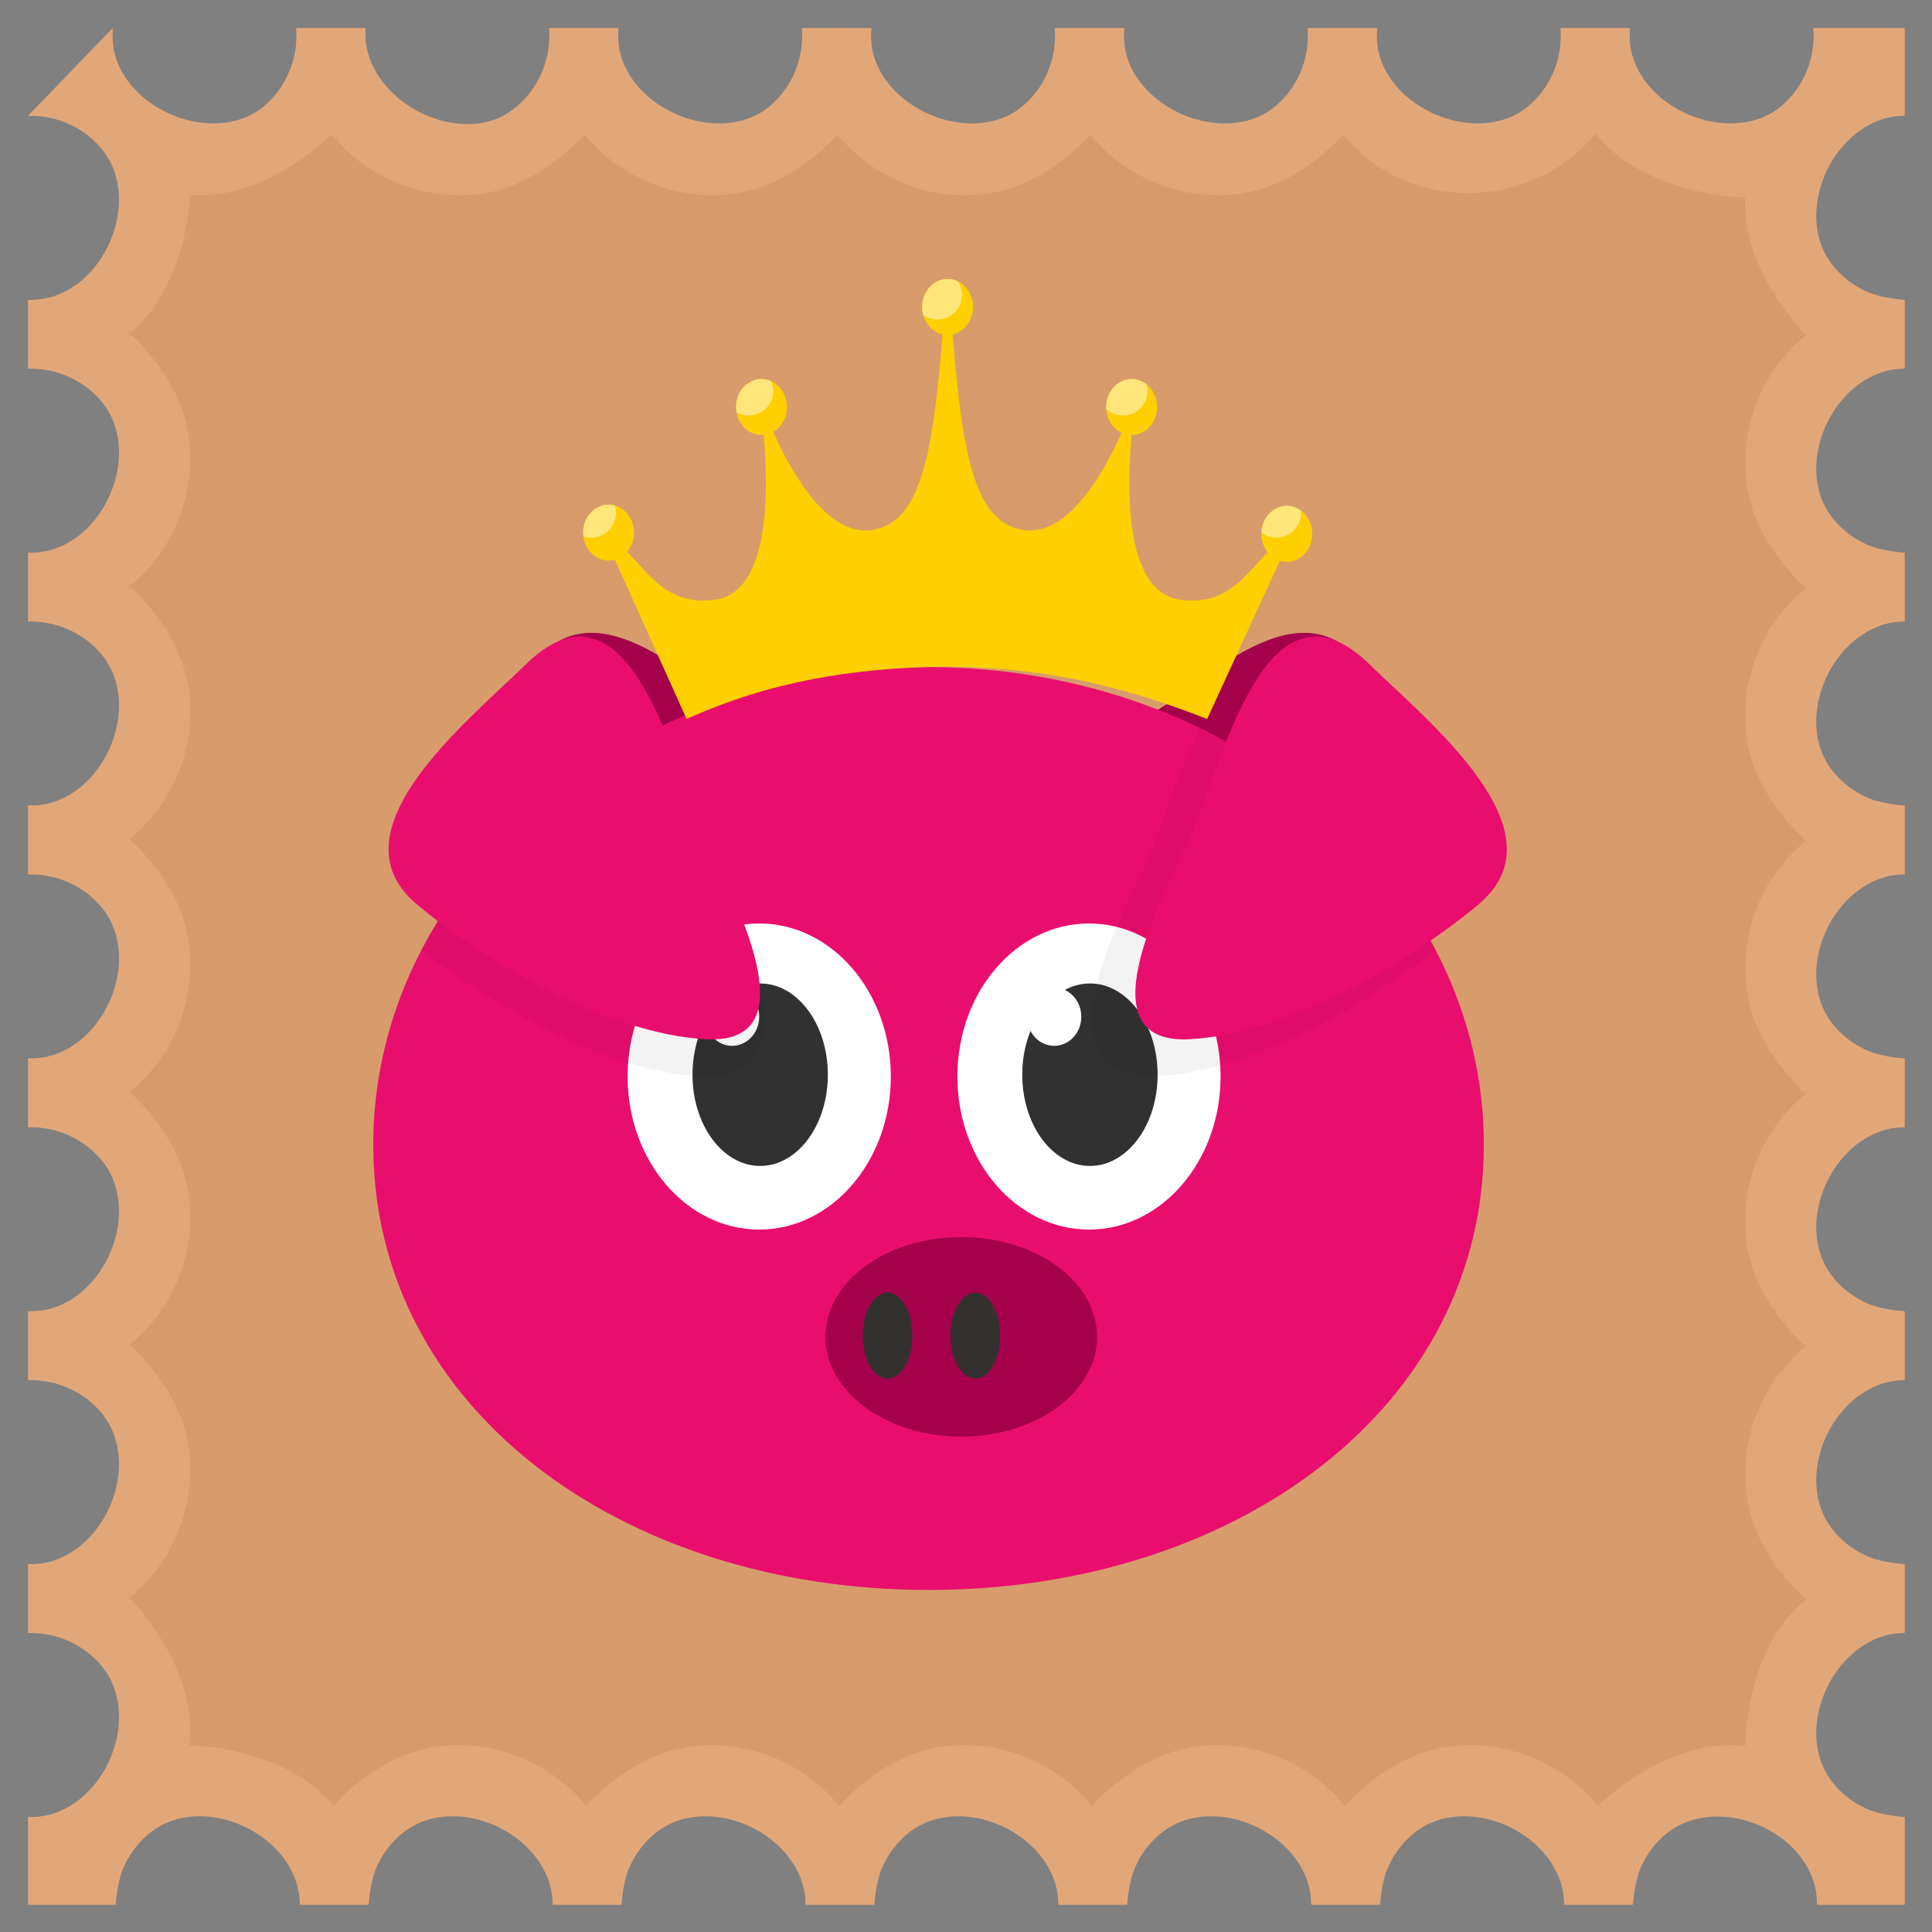 <?xml version="1.0" encoding="UTF-8" standalone="no"?>
<!DOCTYPE svg PUBLIC "-//W3C//DTD SVG 1.1//EN" "http://www.w3.org/Graphics/SVG/1.1/DTD/svg11.dtd">
<svg width="100%" height="100%" viewBox="0 0 100 100" version="1.1" xmlns="http://www.w3.org/2000/svg" xmlns:xlink="http://www.w3.org/1999/xlink" xml:space="preserve" xmlns:serif="http://www.serif.com/" style="fill-rule:evenodd;clip-rule:evenodd;stroke-linejoin:round;stroke-miterlimit:1.414;">
    <rect x="0" y="0" width="100" height="100" fill="#808080" stroke="none"/>
    <g transform="matrix(1.179,0,0,1.179,-8.93,-8.93)">
        <path d="M8.812,12.655L12.523,8.812C12.514,8.922 12.509,9.033 12.509,9.146C12.509,11.377 14.321,13.189 16.552,13.189C18.783,13.189 20.594,11.377 20.594,9.146C20.594,9.033 20.59,8.922 20.581,8.812L23.624,8.812C23.615,8.922 23.61,9.033 23.61,9.146C23.61,11.377 25.422,13.189 27.653,13.189C29.884,13.189 31.696,11.377 31.696,9.146C31.696,9.033 31.691,8.922 31.682,8.812L34.725,8.812C34.716,8.922 34.712,9.033 34.712,9.146C34.712,11.377 36.523,13.189 38.754,13.189C40.985,13.189 42.797,11.377 42.797,9.146C42.797,9.033 42.792,8.922 42.783,8.812L45.826,8.812C45.817,8.922 45.813,9.033 45.813,9.146C45.813,11.377 47.624,13.189 49.855,13.189C52.087,13.189 53.898,11.377 53.898,9.146C53.898,9.033 53.893,8.922 53.884,8.812L56.928,8.812C56.919,8.922 56.914,9.033 56.914,9.146C56.914,11.377 58.725,13.189 60.957,13.189C63.188,13.189 64.999,11.377 64.999,9.146C64.999,9.033 64.995,8.922 64.986,8.812L68.029,8.812C68.02,8.922 68.015,9.033 68.015,9.146C68.015,11.377 69.827,13.189 72.058,13.189C74.289,13.189 76.1,11.377 76.1,9.146C76.1,9.033 76.096,8.922 76.087,8.812L79.13,8.812C79.121,8.922 79.116,9.033 79.116,9.146C79.116,11.377 80.928,13.189 83.159,13.189C85.39,13.189 87.202,11.377 87.202,9.146C87.202,9.033 87.197,8.922 87.188,8.812L91.188,8.812L91.188,12.654C88.957,12.654 87.146,14.465 87.146,16.696C87.146,18.928 88.957,20.739 91.188,20.739L91.188,23.755C88.957,23.755 87.146,25.566 87.146,27.798C87.146,30.029 88.957,31.84 91.188,31.84L91.188,34.856C88.957,34.856 87.146,36.668 87.146,38.899C87.146,41.13 88.957,42.941 91.188,42.941L91.188,45.957C88.957,45.957 87.146,47.769 87.146,50C87.146,52.231 88.957,54.043 91.188,54.043L91.188,57.059C88.957,57.059 87.146,58.87 87.146,61.101C87.146,63.332 88.957,65.144 91.188,65.144L91.188,68.16C88.957,68.16 87.146,69.971 87.146,72.202C87.146,74.434 88.957,76.245 91.188,76.245L91.188,79.261C88.957,79.261 87.146,81.072 87.146,83.304C87.146,85.535 88.957,87.346 91.188,87.346L91.188,91.188L87.346,91.188C87.346,88.957 85.535,87.146 83.304,87.146C81.072,87.146 79.261,88.957 79.261,91.188L76.245,91.188C76.245,88.957 74.434,87.146 72.202,87.146C69.971,87.146 68.16,88.957 68.16,91.188L65.144,91.188C65.144,88.957 63.332,87.146 61.101,87.146C58.87,87.146 57.059,88.957 57.059,91.188L54.043,91.188C54.043,88.957 52.231,87.146 50,87.146C47.769,87.146 45.957,88.957 45.957,91.188L42.941,91.188C42.941,88.957 41.13,87.146 38.899,87.146C36.668,87.146 34.856,88.957 34.856,91.188L31.84,91.188C31.84,88.957 30.029,87.146 27.798,87.146C25.566,87.146 23.755,88.957 23.755,91.188L20.739,91.188C20.739,88.957 18.928,87.146 16.696,87.146C14.465,87.146 12.654,88.957 12.654,91.188L8.812,91.188L8.812,87.345C8.851,87.346 8.891,87.346 8.931,87.346C11.162,87.346 12.973,85.535 12.973,83.304C12.973,81.072 11.162,79.261 8.931,79.261C8.891,79.261 8.851,79.262 8.812,79.263L8.812,76.243C8.851,76.244 8.891,76.245 8.931,76.245C11.162,76.245 12.973,74.434 12.973,72.202C12.973,69.971 11.162,68.16 8.931,68.16C8.891,68.16 8.851,68.16 8.812,68.161L8.812,65.142C8.851,65.143 8.891,65.144 8.931,65.144C11.162,65.144 12.973,63.332 12.973,61.101C12.973,58.87 11.162,57.059 8.931,57.059C8.891,57.059 8.851,57.059 8.812,57.06L8.812,54.041C8.851,54.042 8.891,54.043 8.931,54.043C11.162,54.043 12.973,52.231 12.973,50C12.973,47.769 11.162,45.957 8.931,45.957C8.891,45.957 8.851,45.958 8.812,45.959L8.812,42.94C8.851,42.941 8.891,42.941 8.931,42.941C11.162,42.941 12.973,41.13 12.973,38.899C12.973,36.668 11.162,34.856 8.931,34.856C8.891,34.856 8.851,34.857 8.812,34.858L8.812,31.839C8.851,31.84 8.891,31.84 8.931,31.84C11.162,31.84 12.973,30.029 12.973,27.798C12.973,25.566 11.162,23.755 8.931,23.755C8.891,23.755 8.851,23.756 8.812,23.757L8.812,20.737C8.851,20.738 8.891,20.739 8.931,20.739C11.162,20.739 12.973,18.928 12.973,16.696C12.973,14.465 11.162,12.654 8.931,12.654C8.891,12.654 8.851,12.654 8.812,12.655Z" style="fill:rgb(215,155,108);"/>
    </g>
    <g transform="matrix(1.179,0,0,1.179,-8.93,-8.93)">
        <path d="M23.618,8.895C23.43,12.565 29.751,15.172 31.45,10.535C31.651,9.987 31.724,9.397 31.682,8.812L34.725,8.812C34.704,9.109 34.71,9.124 34.713,9.25C34.825,12.797 40.95,14.907 42.551,10.535C42.752,9.987 42.825,9.397 42.783,8.812L45.826,8.812C45.805,9.109 45.812,9.124 45.814,9.25C45.927,12.797 52.051,14.907 53.653,10.535C53.853,9.987 53.926,9.397 53.884,8.812L56.928,8.812C56.906,9.109 56.913,9.124 56.915,9.25C57.028,12.797 63.152,14.907 64.754,10.535C64.955,9.987 65.028,9.397 64.986,8.812L68.029,8.812C68.007,9.109 68.014,9.124 68.016,9.25C68.129,12.797 74.253,14.907 75.855,10.535C76.056,9.987 76.129,9.397 76.087,8.812L79.13,8.812C79.109,9.109 79.115,9.124 79.118,9.25C79.23,12.797 85.354,14.907 86.956,10.535C87.157,9.987 87.23,9.397 87.188,8.812L91.188,8.812L91.188,12.654C87.634,12.676 85.422,18.525 89.525,20.382C90.165,20.671 91.188,20.739 91.188,20.739L91.188,23.755C87.634,23.777 85.422,29.626 89.525,31.483C90.165,31.772 91.188,31.84 91.188,31.84L91.188,34.856C87.634,34.879 85.422,40.728 89.525,42.584C90.165,42.874 91.188,42.941 91.188,42.941L91.188,45.957C87.634,45.98 85.422,51.829 89.525,53.685C90.165,53.975 91.188,54.043 91.188,54.043L91.188,57.059C87.634,57.081 85.422,62.93 89.525,64.786C90.165,65.076 91.188,65.144 91.188,65.144L91.188,68.16C87.634,68.182 85.422,74.031 89.525,75.888C90.165,76.177 91.188,76.245 91.188,76.245L91.188,79.261C87.634,79.283 85.422,85.132 89.525,86.989C90.165,87.278 91.188,87.346 91.188,87.346L91.188,91.188L87.346,91.188C87.346,91.102 87.343,91.015 87.338,90.929C87.098,87.489 81.404,85.578 79.618,89.525C79.329,90.165 79.261,91.188 79.261,91.188L76.245,91.188C76.222,87.634 70.374,85.422 68.517,89.525C68.228,90.165 68.16,91.188 68.16,91.188L65.144,91.188C65.121,87.634 59.272,85.422 57.416,89.525C57.126,90.165 57.059,91.188 57.059,91.188L54.043,91.188C54.02,87.634 48.171,85.422 46.315,89.525C46.025,90.165 45.957,91.188 45.957,91.188L42.941,91.188C42.919,87.634 37.07,85.422 35.214,89.525C34.924,90.165 34.856,91.188 34.856,91.188L31.84,91.188C31.818,87.634 25.969,85.422 24.112,89.525C23.823,90.165 23.755,91.188 23.755,91.188L20.739,91.188C20.716,87.634 14.868,85.422 13.011,89.525C12.722,90.165 12.654,91.188 12.654,91.188L8.812,91.188L8.812,87.345C8.886,87.346 8.96,87.346 9.035,87.345C12.567,87.233 14.656,81.336 10.504,79.579C9.968,79.352 9.392,79.25 8.812,79.263L8.812,76.243C8.886,76.245 8.96,76.245 9.035,76.244C12.567,76.132 14.656,70.235 10.504,68.478C9.968,68.251 9.392,68.149 8.812,68.161L8.812,65.142C8.886,65.144 8.96,65.144 9.035,65.143C12.567,65.031 14.656,59.134 10.504,57.376C9.968,57.15 9.392,57.047 8.812,57.06L8.812,54.041C8.886,54.043 8.96,54.043 9.035,54.041C12.567,53.929 14.656,48.032 10.504,46.275C9.968,46.048 9.392,45.946 8.812,45.959L8.812,42.94C8.886,42.941 8.96,42.942 9.035,42.94C12.567,42.828 14.656,36.931 10.504,35.174C9.968,34.947 9.392,34.845 8.812,34.858L8.812,31.839C8.886,31.84 8.96,31.84 9.035,31.839C12.567,31.727 14.656,25.83 10.504,24.073C9.968,23.846 9.392,23.744 8.812,23.757L8.812,20.737C8.886,20.739 8.96,20.739 9.035,20.738C12.567,20.626 14.656,14.729 10.504,12.972C9.968,12.745 9.392,12.643 8.812,12.655L12.523,8.812C12.501,9.109 12.508,9.124 12.51,9.25C12.623,12.797 18.747,14.907 20.349,10.535C20.55,9.987 20.623,9.397 20.581,8.812L23.624,8.812C23.622,8.839 23.62,8.867 23.618,8.895ZM77.573,13.477C74.931,16.756 69.425,17.055 66.543,13.477C66.543,13.477 64.934,15.364 62.707,15.937C60.09,16.611 57.165,15.616 55.442,13.477C55.442,13.477 53.833,15.364 51.606,15.937C48.989,16.611 46.064,15.616 44.341,13.477C44.341,13.477 42.731,15.364 40.505,15.937C37.888,16.611 34.963,15.616 33.239,13.477C33.239,13.477 31.63,15.364 29.403,15.937C26.787,16.611 23.862,15.616 22.138,13.477C22.138,13.477 19.249,16.405 15.927,16.131C15.927,16.131 15.78,20.183 13.261,22.211C13.261,22.211 15.149,23.82 15.722,26.047C16.396,28.664 15.401,31.589 13.261,33.312C13.261,33.312 15.149,34.922 15.722,37.148C16.396,39.765 15.401,42.69 13.261,44.414C13.261,44.414 15.149,46.023 15.722,48.25C16.396,50.866 15.401,53.791 13.261,55.515C13.261,55.515 15.149,57.124 15.722,59.351C16.396,61.967 15.401,64.892 13.261,66.616C13.261,66.616 15.149,68.225 15.722,70.452C16.396,73.069 15.401,75.993 13.261,77.717C13.261,77.717 16.303,80.748 15.887,84.193C15.887,84.193 20.102,84.239 22.211,86.858C22.211,86.858 23.82,84.97 26.047,84.397C28.667,83.722 31.589,84.718 33.312,86.858C33.312,86.858 34.922,84.97 37.148,84.397C39.768,83.722 42.69,84.718 44.414,86.858C44.414,86.858 46.023,84.97 48.249,84.397C50.87,83.722 53.791,84.718 55.515,86.858C55.515,86.858 57.124,84.97 59.351,84.397C61.971,83.722 64.892,84.718 66.616,86.858C66.616,86.858 68.225,84.97 70.452,84.397C73.072,83.722 75.993,84.718 77.717,86.858C77.717,86.858 80.748,83.816 84.193,84.232C84.193,84.232 84.186,79.941 86.858,77.789C86.858,77.789 84.97,76.18 84.397,73.953C83.722,71.333 84.718,68.411 86.858,66.688C86.858,66.688 84.97,65.078 84.397,62.852C83.722,60.232 84.718,57.31 86.858,55.586C86.858,55.586 84.97,53.977 84.397,51.75C83.722,49.13 84.718,46.209 86.858,44.485C86.858,44.485 84.97,42.876 84.397,40.649C83.722,38.029 84.718,35.108 86.858,33.384C86.858,33.384 84.97,31.775 84.397,29.548C83.722,26.928 84.718,24.006 86.858,22.283C86.858,22.283 84.007,19.465 84.19,16.249C84.19,16.249 79.808,16.163 77.644,13.477C77.644,13.477 77.647,13.38 77.573,13.477Z" style="fill:rgb(226,167,121);fill-rule:nonzero;"/>
    </g>
    <g transform="matrix(0.165,-3.46945e-18,1.04083e-17,0.165,-610.654,-203.213)">
        <g transform="matrix(1.979,-0.971,0.971,1.979,-1691.86,1658.69)">
            <path d="M2330.94,1039.91C2326.65,1032.92 2319.53,1011.76 2304.05,1024.68C2294.81,1032.09 2275.23,1045.63 2288.23,1052.34C2298.8,1057.79 2317.33,1064.01 2331.99,1063.22C2349.16,1062.3 2334.18,1045.18 2330.94,1039.91Z" style="fill:rgb(165,0,76);fill-rule:nonzero;"/>
        </g>
        <g transform="matrix(-1.979,-0.971,-0.971,1.979,9688.31,1658.69)">
            <path d="M2330.94,1039.91C2326.65,1032.92 2319.53,1011.76 2304.05,1024.68C2294.81,1032.09 2275.23,1045.63 2288.23,1052.34C2298.8,1057.79 2317.33,1064.01 2331.99,1063.22C2349.16,1062.3 2334.18,1045.18 2330.94,1039.91Z" style="fill:rgb(165,0,76);fill-rule:nonzero;"/>
        </g>
        <g transform="matrix(0.207,0,0,0.212,1433.05,187.403)">
            <path d="M12363.1,5912.56C12827.5,5912.56 13204.6,6229.23 13204.6,6619.29C13204.6,7009.35 12827.5,7278.09 12363.1,7278.09C11898.7,7278.09 11521.6,7009.35 11521.6,6619.29C11521.6,6229.23 11898.7,5912.56 12363.1,5912.56Z" style="fill:rgb(233,14,109);"/>
            <clipPath id="_clip1">
                <path d="M12363.1,5912.56C12827.5,5912.56 13204.6,6229.23 13204.6,6619.29C13204.6,7009.35 12827.5,7278.09 12363.1,7278.09C11898.7,7278.09 11521.6,7009.35 11521.6,6619.29C11521.6,6229.23 11898.7,5912.56 12363.1,5912.56Z"/>
            </clipPath>
            <g clip-path="url(#_clip1)">
                <g transform="matrix(1,0,0,1,29.941,0)">
                    <g transform="matrix(0.907,0,0,0.907,1166.55,604.214)">
                        <g transform="matrix(1.398,0,0,1.357,-3962.18,-2401.06)">
                            <ellipse cx="11832.5" cy="6574.52" rx="157.282" ry="184.002" style="fill:white;"/>
                        </g>
                        <g transform="matrix(0.719,0,0,0.809,4073.69,1198.81)">
                            <ellipse cx="11832.5" cy="6574.52" rx="157.282" ry="184.002" style="fill:rgb(49,49,49);"/>
                        </g>
                        <g transform="matrix(0.288,0,0,0.258,9113.75,4726.79)">
                            <ellipse cx="11832.5" cy="6574.52" rx="157.282" ry="184.002" style="fill:white;"/>
                        </g>
                    </g>
                    <g transform="matrix(0.907,0,0,0.907,666.814,604.214)">
                        <g transform="matrix(1.398,0,0,1.357,-3962.18,-2401.06)">
                            <ellipse cx="11832.5" cy="6574.52" rx="157.282" ry="184.002" style="fill:white;"/>
                        </g>
                        <g transform="matrix(0.719,0,0,0.809,4073.69,1198.81)">
                            <ellipse cx="11832.5" cy="6574.52" rx="157.282" ry="184.002" style="fill:rgb(49,49,49);"/>
                        </g>
                        <g transform="matrix(0.288,0,0,0.258,9126.6,4726.79)">
                            <ellipse cx="11832.5" cy="6574.52" rx="157.282" ry="184.002" style="fill:white;"/>
                        </g>
                    </g>
                </g>
                <g transform="matrix(9.19,-4.417,4.511,9,-14074.8,6925.38)">
                    <path d="M2311.2,1087.93C2309.53,1087.93 2307.69,1087.38 2305.72,1086.28C2300.01,1083.11 2293.98,1077.47 2288.3,1069.97C2283.66,1063.87 2279.33,1056.59 2276.4,1050.01C2274.79,1046.39 2274.7,1042.98 2276.12,1039.85C2279.83,1031.72 2292.99,1027.7 2302.6,1024.76C2303.87,1024.37 2305.06,1024.01 2306.16,1023.65C2308.35,1022.89 2310.41,1022.5 2312.21,1022.5C2315.15,1022.5 2317.54,1023.51 2319.31,1025.49C2324.25,1031.05 2322.85,1043.02 2321.83,1051.76C2321.58,1053.91 2321.37,1055.76 2321.28,1057.23C2321.21,1058.28 2321.19,1059.75 2321.17,1061.44C2321.06,1071.35 2320.86,1087.93 2311.21,1087.93L2311.2,1087.93Z" style="fill:rgb(33,0,32);fill-opacity:0.05;fill-rule:nonzero;"/>
                </g>
                <g transform="matrix(-9.19,-4.417,-4.511,9,38801,6925.38)">
                    <path d="M2311.2,1087.93C2309.53,1087.93 2307.69,1087.38 2305.72,1086.28C2300.01,1083.11 2293.98,1077.47 2288.3,1069.97C2283.66,1063.87 2279.33,1056.59 2276.4,1050.01C2274.79,1046.39 2274.7,1042.98 2276.12,1039.85C2279.83,1031.72 2292.99,1027.7 2302.6,1024.76C2303.87,1024.37 2305.06,1024.01 2306.16,1023.65C2308.35,1022.89 2310.41,1022.5 2312.21,1022.5C2315.15,1022.5 2317.54,1023.51 2319.31,1025.49C2324.25,1031.05 2322.85,1043.02 2321.83,1051.76C2321.58,1053.91 2321.37,1055.76 2321.28,1057.23C2321.21,1058.28 2321.19,1059.75 2321.17,1061.44C2321.06,1071.35 2320.86,1087.93 2311.21,1087.93L2311.2,1087.93Z" style="fill:rgb(33,0,32);fill-opacity:0.05;fill-rule:nonzero;"/>
                </g>
            </g>
        </g>
        <g transform="matrix(6.052,1.27071e-16,-3.81213e-16,6.052,3695.63,1267.74)">
            <path d="M49.73,11.359C49.128,11.224 48.675,10.639 48.675,9.937C48.675,9.136 49.266,8.486 49.995,8.486C50.723,8.486 51.315,9.136 51.315,9.937C51.315,10.639 50.861,11.224 50.26,11.359C50.772,18.049 51.527,21.125 53.911,21.496C55.975,21.817 57.778,19.208 59.015,16.46C58.543,16.238 58.212,15.723 58.212,15.124C58.212,14.323 58.804,13.673 59.532,13.673C60.261,13.673 60.852,14.323 60.852,15.124C60.852,15.925 60.261,16.575 59.532,16.575L59.531,16.575C59.003,22.826 60.376,24.89 62.049,25.112C64.485,25.434 65.379,23.854 66.585,22.658C66.381,22.403 66.257,22.067 66.257,21.701C66.257,20.9 66.848,20.249 67.577,20.249C68.305,20.249 68.897,20.9 68.897,21.701C68.897,22.502 68.305,23.152 67.577,23.152C67.452,23.152 67.331,23.133 67.216,23.097L63.448,31.296C58.62,29.404 54.773,28.654 49.995,28.571L49.771,28.575C45.076,28.668 40.849,29.321 36.467,31.296L32.754,23.054L32.785,23.032C32.67,23.068 32.549,23.087 32.423,23.087C31.695,23.087 31.103,22.437 31.103,21.636C31.103,20.835 31.695,20.185 32.423,20.185C33.152,20.185 33.743,20.835 33.743,21.636C33.743,22.023 33.605,22.374 33.381,22.635C34.599,23.833 35.489,25.436 37.941,25.112C39.614,24.89 40.987,22.824 40.458,16.57C40.421,16.574 40.385,16.575 40.348,16.575C39.619,16.575 39.028,15.925 39.028,15.124C39.028,14.323 39.619,13.673 40.348,13.673C41.076,13.673 41.668,14.323 41.668,15.124C41.668,15.685 41.378,16.172 40.954,16.414C42.191,19.179 44.004,21.818 46.079,21.496C48.462,21.125 49.218,18.049 49.73,11.359Z" style="fill:rgb(255,207,0);"/>
            <clipPath id="_clip2">
                <path d="M49.73,11.359C49.128,11.224 48.675,10.639 48.675,9.937C48.675,9.136 49.266,8.486 49.995,8.486C50.723,8.486 51.315,9.136 51.315,9.937C51.315,10.639 50.861,11.224 50.26,11.359C50.772,18.049 51.527,21.125 53.911,21.496C55.975,21.817 57.778,19.208 59.015,16.46C58.543,16.238 58.212,15.723 58.212,15.124C58.212,14.323 58.804,13.673 59.532,13.673C60.261,13.673 60.852,14.323 60.852,15.124C60.852,15.925 60.261,16.575 59.532,16.575L59.531,16.575C59.003,22.826 60.376,24.89 62.049,25.112C64.485,25.434 65.379,23.854 66.585,22.658C66.381,22.403 66.257,22.067 66.257,21.701C66.257,20.9 66.848,20.249 67.577,20.249C68.305,20.249 68.897,20.9 68.897,21.701C68.897,22.502 68.305,23.152 67.577,23.152C67.452,23.152 67.331,23.133 67.216,23.097L63.448,31.296C58.62,29.404 54.773,28.654 49.995,28.571L49.771,28.575C45.076,28.668 40.849,29.321 36.467,31.296L32.754,23.054L32.785,23.032C32.67,23.068 32.549,23.087 32.423,23.087C31.695,23.087 31.103,22.437 31.103,21.636C31.103,20.835 31.695,20.185 32.423,20.185C33.152,20.185 33.743,20.835 33.743,21.636C33.743,22.023 33.605,22.374 33.381,22.635C34.599,23.833 35.489,25.436 37.941,25.112C39.614,24.89 40.987,22.824 40.458,16.57C40.421,16.574 40.385,16.575 40.348,16.575C39.619,16.575 39.028,15.925 39.028,15.124C39.028,14.323 39.619,13.673 40.348,13.673C41.076,13.673 41.668,14.323 41.668,15.124C41.668,15.685 41.378,16.172 40.954,16.414C42.191,19.179 44.004,21.818 46.079,21.496C48.462,21.125 49.218,18.049 49.73,11.359Z"/>
            </clipPath>
            <g clip-path="url(#_clip2)">
                <g transform="matrix(1,0,0,1,0.738,0.081)">
                    <circle cx="48.727" cy="9.24" r="1.273" style="fill:rgb(255,230,123);"/>
                </g>
                <g transform="matrix(1,0,0,1,10.356,5.055)">
                    <circle cx="48.727" cy="9.24" r="1.273" style="fill:rgb(255,230,123);"/>
                </g>
                <g transform="matrix(1,0,0,1,18.314,11.379)">
                    <circle cx="48.727" cy="9.24" r="1.273" style="fill:rgb(255,230,123);"/>
                </g>
                <g transform="matrix(1,0,0,1,-9.043,5.055)">
                    <circle cx="48.727" cy="9.24" r="1.273" style="fill:rgb(255,230,123);"/>
                </g>
                <g transform="matrix(1,0,0,1,-17.197,11.379)">
                    <circle cx="48.727" cy="9.24" r="1.273" style="fill:rgb(255,230,123);"/>
                </g>
            </g>
        </g>
        <g transform="matrix(1.979,-0.971,0.971,1.979,-1691.86,1658.69)">
            <path d="M2306.76,1021.64C2295.12,1025.38 2271.74,1030.81 2278.19,1045.33C2283.44,1057.13 2294.57,1073.96 2306.67,1080.69C2320.85,1088.57 2318.84,1061.01 2319.31,1053.23C2319.95,1042.92 2326.53,1014.79 2306.76,1021.64Z" style="fill:rgb(233,14,109);fill-rule:nonzero;"/>
        </g>
        <g transform="matrix(-1.979,-0.971,-0.971,1.979,9688.31,1658.69)">
            <path d="M2306.76,1021.64C2295.12,1025.38 2271.74,1030.81 2278.19,1045.33C2283.44,1057.13 2294.57,1073.96 2306.67,1080.69C2320.85,1088.57 2318.84,1061.01 2319.31,1053.23C2319.95,1042.92 2326.53,1014.79 2306.76,1021.64Z" style="fill:rgb(233,14,109);fill-rule:nonzero;"/>
        </g>
        <g transform="matrix(1,0,0,1,0,2.88)">
            <g transform="matrix(0.235,0,0,0.234,1311.95,47.103)">
                <ellipse cx="11449" cy="6841.76" rx="181.381" ry="133.79" style="fill:rgb(165,0,76);"/>
            </g>
            <g transform="matrix(0.043,0,0,0.101,3514.58,956.672)">
                <ellipse cx="11449" cy="6841.76" rx="181.381" ry="133.79" style="fill:rgb(51,49,48);"/>
            </g>
            <g transform="matrix(0.043,0,0,0.101,3487.04,956.672)">
                <ellipse cx="11449" cy="6841.76" rx="181.381" ry="133.79" style="fill:rgb(51,49,48);"/>
            </g>
        </g>
    </g>
</svg>

